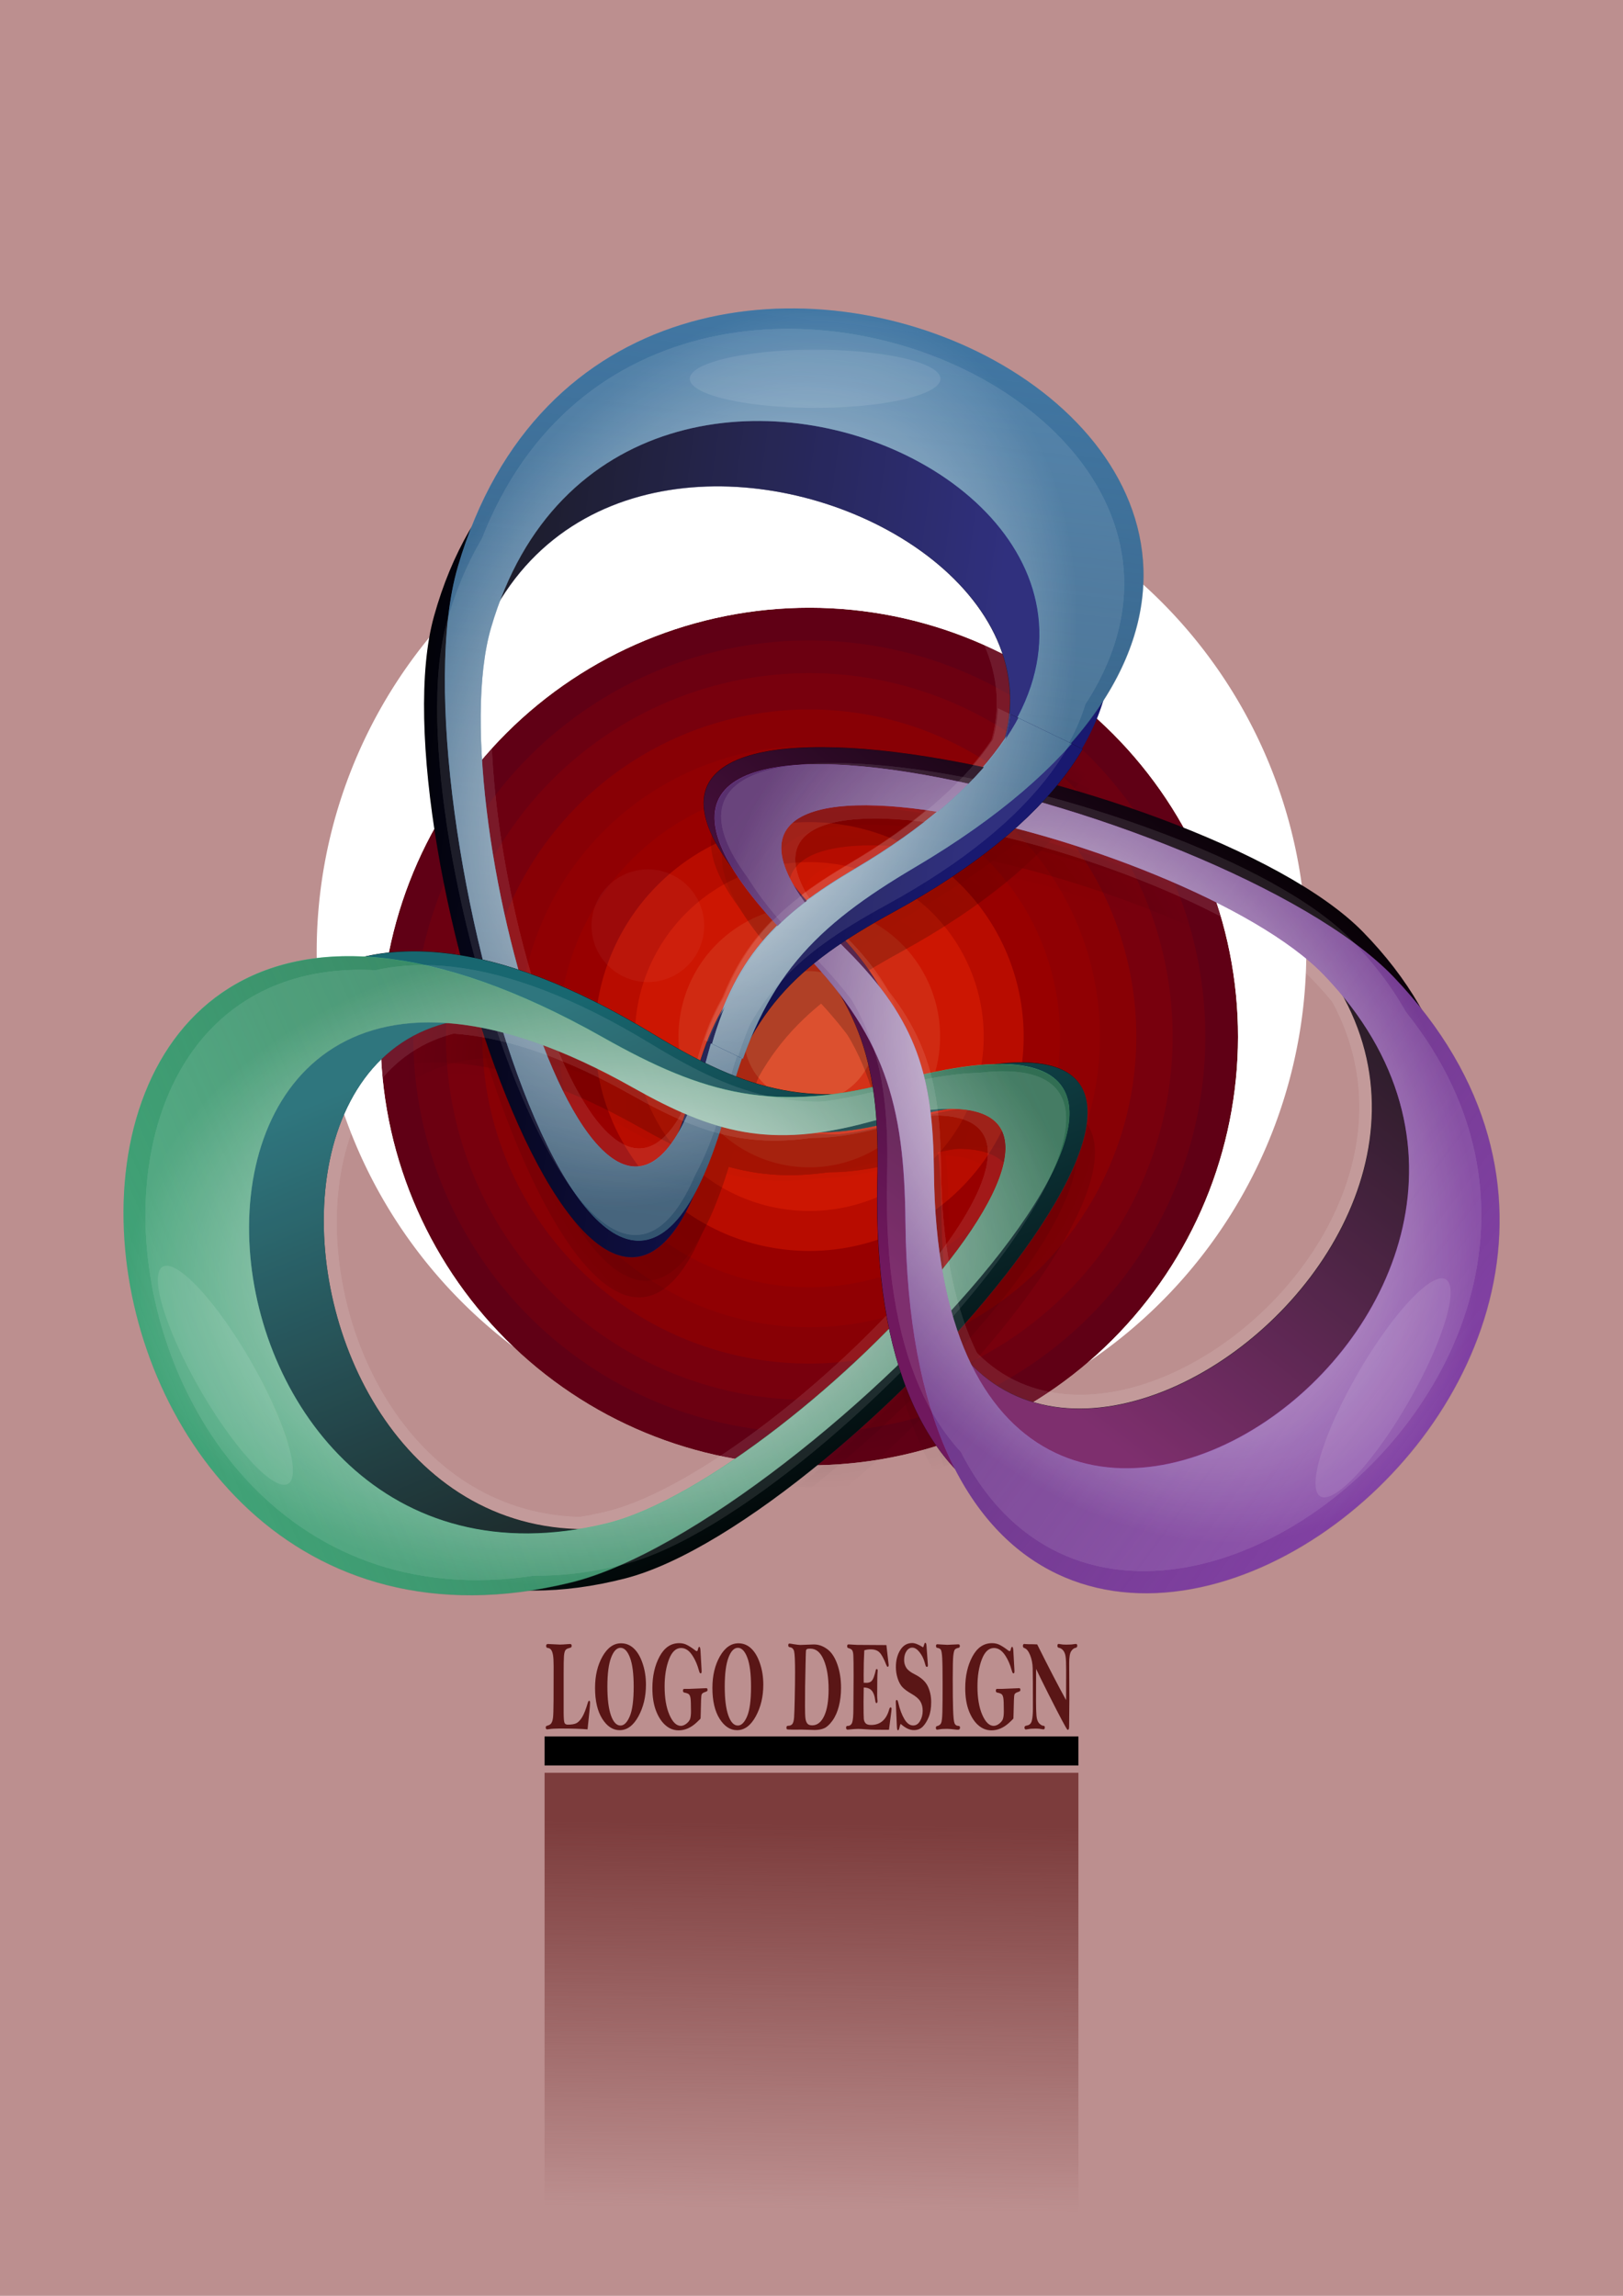 <svg xmlns="http://www.w3.org/2000/svg" xmlns:xlink="http://www.w3.org/1999/xlink" width="210mm" height="297mm" viewBox="0 0 744.094 1052.362"><defs><radialGradient xlink:href="#y" id="W" gradientUnits="userSpaceOnUse" cx="-665.286" cy="752.412" fx="-665.286" fy="752.412" r="321.429"/><radialGradient xlink:href="#y" id="aQ" gradientUnits="userSpaceOnUse" cx="-665.286" cy="752.412" fx="-665.286" fy="752.412" r="321.429"/><radialGradient xlink:href="#y" id="aP" gradientUnits="userSpaceOnUse" cx="-665.286" cy="752.412" fx="-665.286" fy="752.412" r="321.429"/><radialGradient xlink:href="#y" id="aO" gradientUnits="userSpaceOnUse" cx="-665.286" cy="752.412" fx="-665.286" fy="752.412" r="321.429"/><radialGradient xlink:href="#y" id="aN" gradientUnits="userSpaceOnUse" cx="-665.286" cy="752.412" fx="-665.286" fy="752.412" r="321.429"/><radialGradient gradientUnits="userSpaceOnUse" gradientTransform="matrix(1 0 0 1.469 0 -273.24)" r="254.828" fy="582.49" fx="-824.34" cy="582.49" cx="-824.34" id="aT" xlink:href="#b"/><radialGradient xlink:href="#y" id="aM" gradientUnits="userSpaceOnUse" cx="-665.286" cy="752.412" fx="-665.286" fy="752.412" r="321.429"/><radialGradient xlink:href="#y" id="aF" gradientUnits="userSpaceOnUse" cx="-665.286" cy="752.412" fx="-665.286" fy="752.412" r="321.429"/><radialGradient xlink:href="#y" id="aK" gradientUnits="userSpaceOnUse" cx="-665.286" cy="752.412" fx="-665.286" fy="752.412" r="321.429"/><radialGradient xlink:href="#y" id="aJ" gradientUnits="userSpaceOnUse" cx="-665.286" cy="752.412" fx="-665.286" fy="752.412" r="321.429"/><radialGradient xlink:href="#y" id="aI" gradientUnits="userSpaceOnUse" cx="-665.286" cy="752.412" fx="-665.286" fy="752.412" r="321.429"/><radialGradient xlink:href="#y" id="aH" gradientUnits="userSpaceOnUse" cx="-665.286" cy="752.412" fx="-665.286" fy="752.412" r="321.429"/><radialGradient xlink:href="#y" id="aG" gradientUnits="userSpaceOnUse" cx="-665.286" cy="752.412" fx="-665.286" fy="752.412" r="321.429"/><radialGradient xlink:href="#y" id="aq" gradientUnits="userSpaceOnUse" cx="-665.286" cy="752.412" fx="-665.286" fy="752.412" r="321.429"/><radialGradient xlink:href="#y" id="ax" gradientUnits="userSpaceOnUse" cx="-665.286" cy="752.412" fx="-665.286" fy="752.412" r="321.429"/><radialGradient xlink:href="#y" id="aC" gradientUnits="userSpaceOnUse" cx="-665.286" cy="752.412" fx="-665.286" fy="752.412" r="321.429"/><radialGradient xlink:href="#y" id="aB" gradientUnits="userSpaceOnUse" cx="-665.286" cy="752.412" fx="-665.286" fy="752.412" r="321.429"/><radialGradient r="254.828" fy="582.49" fx="-824.34" cy="582.49" cx="-824.34" gradientTransform="matrix(1 0 0 1.469 0 -273.24)" gradientUnits="userSpaceOnUse" id="aW" xlink:href="#l"/><radialGradient xlink:href="#y" id="aA" gradientUnits="userSpaceOnUse" cx="-665.286" cy="752.412" fx="-665.286" fy="752.412" r="321.429"/><radialGradient xlink:href="#y" id="az" gradientUnits="userSpaceOnUse" cx="-665.286" cy="752.412" fx="-665.286" fy="752.412" r="321.429"/><radialGradient xlink:href="#y" id="ay" gradientUnits="userSpaceOnUse" cx="-665.286" cy="752.412" fx="-665.286" fy="752.412" r="321.429"/><radialGradient xlink:href="#y" id="ar" gradientUnits="userSpaceOnUse" cx="-665.286" cy="752.412" fx="-665.286" fy="752.412" r="321.429"/><radialGradient xlink:href="#y" id="aw" gradientUnits="userSpaceOnUse" cx="-665.286" cy="752.412" fx="-665.286" fy="752.412" r="321.429"/><radialGradient xlink:href="#y" id="av" gradientUnits="userSpaceOnUse" cx="-665.286" cy="752.412" fx="-665.286" fy="752.412" r="321.429"/><radialGradient xlink:href="#y" id="au" gradientUnits="userSpaceOnUse" cx="-665.286" cy="752.412" fx="-665.286" fy="752.412" r="321.429"/><radialGradient xlink:href="#y" id="at" gradientUnits="userSpaceOnUse" cx="-665.286" cy="752.412" fx="-665.286" fy="752.412" r="321.429"/><radialGradient xlink:href="#y" id="as" gradientUnits="userSpaceOnUse" cx="-665.286" cy="752.412" fx="-665.286" fy="752.412" r="321.429"/><radialGradient xlink:href="#y" id="ad" gradientUnits="userSpaceOnUse" cx="-665.286" cy="752.412" fx="-665.286" fy="752.412" r="321.429"/><radialGradient xlink:href="#y" id="ak" gradientUnits="userSpaceOnUse" cx="-665.286" cy="752.412" fx="-665.286" fy="752.412" r="321.429"/><radialGradient xlink:href="#y" id="ap" gradientUnits="userSpaceOnUse" cx="-665.286" cy="752.412" fx="-665.286" fy="752.412" r="321.429"/><radialGradient xlink:href="#y" id="ao" gradientUnits="userSpaceOnUse" cx="-665.286" cy="752.412" fx="-665.286" fy="752.412" r="321.429"/><radialGradient xlink:href="#y" id="an" gradientUnits="userSpaceOnUse" cx="-665.286" cy="752.412" fx="-665.286" fy="752.412" r="321.429"/><radialGradient r="254.828" fy="582.49" fx="-824.34" cy="582.49" cx="-824.34" gradientTransform="matrix(1 0 0 1.469 0 -273.24)" gradientUnits="userSpaceOnUse" id="aZ" xlink:href="#x"/><radialGradient xlink:href="#y" id="am" gradientUnits="userSpaceOnUse" cx="-665.286" cy="752.412" fx="-665.286" fy="752.412" r="321.429"/><radialGradient xlink:href="#y" id="al" gradientUnits="userSpaceOnUse" cx="-665.286" cy="752.412" fx="-665.286" fy="752.412" r="321.429"/><radialGradient xlink:href="#y" id="ae" gradientUnits="userSpaceOnUse" cx="-665.286" cy="752.412" fx="-665.286" fy="752.412" r="321.429"/><radialGradient xlink:href="#b" id="bc" gradientUnits="userSpaceOnUse" gradientTransform="matrix(1 0 0 1.469 0 -273.24)" cx="-824.34" cy="582.49" fx="-824.34" fy="582.49" r="254.828"/><radialGradient xlink:href="#y" id="aj" gradientUnits="userSpaceOnUse" cx="-665.286" cy="752.412" fx="-665.286" fy="752.412" r="321.429"/><radialGradient xlink:href="#y" id="aE" gradientUnits="userSpaceOnUse" cx="-665.286" cy="752.412" fx="-665.286" fy="752.412" r="321.429"/><radialGradient xlink:href="#y" id="aL" gradientUnits="userSpaceOnUse" cx="-665.286" cy="752.412" fx="-665.286" fy="752.412" r="321.429"/><radialGradient xlink:href="#y" id="P" cx="-665.286" cy="752.412" fx="-665.286" fy="752.412" r="321.429" gradientUnits="userSpaceOnUse"/><radialGradient xlink:href="#y" id="ai" gradientUnits="userSpaceOnUse" cx="-665.286" cy="752.412" fx="-665.286" fy="752.412" r="321.429"/><radialGradient xlink:href="#y" id="S" gradientUnits="userSpaceOnUse" cx="-665.286" cy="752.412" fx="-665.286" fy="752.412" r="321.429"/><radialGradient xlink:href="#y" id="T" gradientUnits="userSpaceOnUse" cx="-665.286" cy="752.412" fx="-665.286" fy="752.412" r="321.429"/><radialGradient xlink:href="#y" id="U" gradientUnits="userSpaceOnUse" cx="-665.286" cy="752.412" fx="-665.286" fy="752.412" r="321.429"/><radialGradient xlink:href="#y" id="V" gradientUnits="userSpaceOnUse" cx="-665.286" cy="752.412" fx="-665.286" fy="752.412" r="321.429"/><radialGradient xlink:href="#y" id="ah" gradientUnits="userSpaceOnUse" cx="-665.286" cy="752.412" fx="-665.286" fy="752.412" r="321.429"/><radialGradient xlink:href="#y" id="R" gradientUnits="userSpaceOnUse" cx="-665.286" cy="752.412" fx="-665.286" fy="752.412" r="321.429"/><radialGradient xlink:href="#y" id="Y" gradientUnits="userSpaceOnUse" cx="-665.286" cy="752.412" fx="-665.286" fy="752.412" r="321.429"/><radialGradient xlink:href="#y" id="Z" gradientUnits="userSpaceOnUse" cx="-665.286" cy="752.412" fx="-665.286" fy="752.412" r="321.429"/><radialGradient xlink:href="#y" id="aa" gradientUnits="userSpaceOnUse" cx="-665.286" cy="752.412" fx="-665.286" fy="752.412" r="321.429"/><radialGradient xlink:href="#y" id="ab" gradientUnits="userSpaceOnUse" cx="-665.286" cy="752.412" fx="-665.286" fy="752.412" r="321.429"/><radialGradient xlink:href="#y" id="ac" gradientUnits="userSpaceOnUse" cx="-665.286" cy="752.412" fx="-665.286" fy="752.412" r="321.429"/><radialGradient xlink:href="#y" id="X" gradientUnits="userSpaceOnUse" cx="-665.286" cy="752.412" fx="-665.286" fy="752.412" r="321.429"/><radialGradient xlink:href="#y" id="Q" gradientUnits="userSpaceOnUse" cx="-665.286" cy="752.412" fx="-665.286" fy="752.412" r="321.429"/><radialGradient xlink:href="#y" id="af" gradientUnits="userSpaceOnUse" cx="-665.286" cy="752.412" fx="-665.286" fy="752.412" r="321.429"/><radialGradient xlink:href="#y" id="ag" gradientUnits="userSpaceOnUse" cx="-665.286" cy="752.412" fx="-665.286" fy="752.412" r="321.429"/><linearGradient id="n"><stop offset="0" stop-color="#32416f"/><stop offset="1" stop-color="#32416f" stop-opacity="0"/></linearGradient><linearGradient id="c"><stop offset="0" stop-color="#191970"/><stop offset="1" stop-color="#191970" stop-opacity="0"/></linearGradient><linearGradient xlink:href="#z" id="be" x1="365.491" y1="836.008" x2="363.391" y2="1012.452" gradientUnits="userSpaceOnUse"/><linearGradient xlink:href="#a" id="bb" gradientUnits="userSpaceOnUse" x1="-740" y1="940.934" x2="-1051.429" y2="40.934"/><linearGradient xlink:href="#c" id="ba" gradientUnits="userSpaceOnUse" x1="-694.286" y1="329.505" x2="-1145.714" y2="475.219"/><linearGradient id="x"><stop offset="0" stop-color="#fff"/><stop offset="1" stop-color="#fff" stop-opacity="0"/></linearGradient><linearGradient id="w"><stop offset="0" stop-color="#59306e"/><stop offset="1" stop-color="#59306e" stop-opacity="0"/></linearGradient><linearGradient y2="40.934" x2="-1051.429" y1="940.934" x1="-740" gradientUnits="userSpaceOnUse" id="aY" xlink:href="#w"/><linearGradient id="v"><stop offset="0" stop-color="#70185e"/><stop offset="1" stop-color="#70185e" stop-opacity="0"/></linearGradient><linearGradient y2="475.219" x2="-1145.714" y1="329.505" x1="-694.286" gradientUnits="userSpaceOnUse" id="aX" xlink:href="#v"/><linearGradient id="u"><stop offset="0" stop-color="#fff"/><stop offset="1" stop-color="#fff" stop-opacity="0"/></linearGradient><linearGradient id="t"><stop offset="0" stop-color="#47316e"/><stop offset="1" stop-color="#47316e" stop-opacity="0"/></linearGradient><linearGradient id="s"><stop offset="0" stop-color="#671870"/><stop offset="1" stop-color="#671870" stop-opacity="0"/></linearGradient><linearGradient id="r"><stop offset="0" stop-color="#fff"/><stop offset="1" stop-color="#fff" stop-opacity="0"/></linearGradient><linearGradient id="q"><stop offset="0" stop-color="#35316f"/><stop offset="1" stop-color="#35316f" stop-opacity="0"/></linearGradient><linearGradient id="p"><stop offset="0" stop-color="#4d1870"/><stop offset="1" stop-color="#4d1870" stop-opacity="0"/></linearGradient><linearGradient id="o"><stop offset="0" stop-color="#fff"/><stop offset="1" stop-color="#fff" stop-opacity="0"/></linearGradient><linearGradient id="y"><stop offset="0"/><stop offset="1" stop-opacity="0"/></linearGradient><linearGradient id="m"><stop offset="0" stop-color="#331870"/><stop offset="1" stop-color="#331870" stop-opacity="0"/></linearGradient><linearGradient id="l"><stop offset="0" stop-color="#fff"/><stop offset="1" stop-color="#fff" stop-opacity="0"/></linearGradient><linearGradient id="k"><stop offset="0" stop-color="#316e53"/><stop offset="1" stop-color="#316e53" stop-opacity="0"/></linearGradient><linearGradient y2="40.934" x2="-1051.429" y1="940.934" x1="-740" gradientUnits="userSpaceOnUse" id="aV" xlink:href="#k"/><linearGradient id="j"><stop offset="0" stop-color="#186770"/><stop offset="1" stop-color="#186770" stop-opacity="0"/></linearGradient><linearGradient y2="475.219" x2="-1145.714" y1="329.505" x1="-694.286" gradientUnits="userSpaceOnUse" id="aU" xlink:href="#j"/><linearGradient id="i"><stop offset="0" stop-color="#fff"/><stop offset="1" stop-color="#fff" stop-opacity="0"/></linearGradient><linearGradient id="h"><stop offset="0" stop-color="#316f66"/><stop offset="1" stop-color="#316f66" stop-opacity="0"/></linearGradient><linearGradient id="g"><stop offset="0" stop-color="#184d70"/><stop offset="1" stop-color="#184d70" stop-opacity="0"/></linearGradient><linearGradient id="f"><stop offset="0" stop-color="#fff"/><stop offset="1" stop-color="#fff" stop-opacity="0"/></linearGradient><linearGradient id="e"><stop offset="0" stop-color="#32656f"/><stop offset="1" stop-color="#32656f" stop-opacity="0"/></linearGradient><linearGradient id="d"><stop offset="0" stop-color="#183370"/><stop offset="1" stop-color="#183370" stop-opacity="0"/></linearGradient><linearGradient gradientUnits="userSpaceOnUse" y2="475.219" x2="-1145.714" y1="329.505" x1="-694.286" id="aR" xlink:href="#c"/><linearGradient gradientUnits="userSpaceOnUse" y2="40.934" x2="-1051.429" y1="940.934" x1="-740" id="aS" xlink:href="#a"/><linearGradient id="a"><stop offset="0" stop-color="#33546f"/><stop offset="1" stop-color="#33546f" stop-opacity="0"/></linearGradient><linearGradient id="b"><stop offset="0" stop-color="#fff"/><stop offset="1" stop-color="#fff" stop-opacity="0"/></linearGradient><linearGradient id="z"><stop offset="0" stop-color="#7c3c3c"/><stop offset="1" stop-color="#7c3c3c" stop-opacity="0"/></linearGradient><filter id="C" x="-.12" width="1.24" y="-.12" height="1.24" color-interpolation-filters="sRGB"><feGaussianBlur stdDeviation="33.714"/></filter><filter id="E" x="-.708" width="2.416" y="-.708" height="2.416" color-interpolation-filters="sRGB"><feGaussianBlur stdDeviation="33.714"/></filter><filter id="D" x="-.13" width="1.26" y="-.13" height="1.26" color-interpolation-filters="sRGB"><feGaussianBlur stdDeviation="33.714"/></filter><filter id="F" x="-.142" width="1.283" y="-.142" height="1.283" color-interpolation-filters="sRGB"><feGaussianBlur stdDeviation="33.714"/></filter><filter id="G" x="-.157" width="1.315" y="-.157" height="1.315" color-interpolation-filters="sRGB"><feGaussianBlur stdDeviation="33.714"/></filter><filter id="H" x="-.177" width="1.354" y="-.177" height="1.354" color-interpolation-filters="sRGB"><feGaussianBlur stdDeviation="33.714"/></filter><filter id="I" x="-.205" width="1.41" y="-.205" height="1.41" color-interpolation-filters="sRGB"><feGaussianBlur stdDeviation="33.714"/></filter><filter id="J" x="-.24" width="1.48" y="-.24" height="1.48" color-interpolation-filters="sRGB"><feGaussianBlur stdDeviation="33.714"/></filter><filter id="K" x="-.295" width="1.59" y="-.295" height="1.59" color-interpolation-filters="sRGB"><feGaussianBlur stdDeviation="33.714"/></filter><filter id="L" x="-.393" width="1.787" y="-.393" height="1.787" color-interpolation-filters="sRGB"><feGaussianBlur stdDeviation="33.714"/></filter><filter id="M" x="-.566" width="2.133" y="-.566" height="2.133" color-interpolation-filters="sRGB"><feGaussianBlur stdDeviation="33.714"/></filter><filter id="N" x="-.787" width="2.573" y="-.787" height="2.573" color-interpolation-filters="sRGB"><feGaussianBlur stdDeviation="33.714"/></filter><filter id="A" x="-.252" width="1.504" y="-.252" height="1.504" color-interpolation-filters="sRGB"><feGaussianBlur stdDeviation="47.64"/></filter><filter id="bd" x="-.288" width="1.576" y="-.288" height="1.576" color-interpolation-filters="sRGB"><feGaussianBlur stdDeviation="10.629"/></filter><clipPath clipPathUnits="userSpaceOnUse" id="O"><path d="M-1247.373 396.407A321.429 321.429 0 01-933.628 67.495a321.429 321.429 0 01328.933 313.721 321.429 321.429 0 01-313.698 328.956 321.429 321.429 0 01-328.977-313.675" transform="rotate(-25.74)" opacity=".5" fill="#dcb028" stroke-width="5"/></clipPath><clipPath clipPathUnits="userSpaceOnUse" id="B"><path d="M-2028.478 577.448a337.143 337.143 0 01329.083-344.992 337.143 337.143 0 01345.015 329.06 337.143 337.143 0 01-329.035 345.037 337.143 337.143 0 01-345.06-329.01" fill="gold" stroke-width="5"/></clipPath><clipPath clipPathUnits="userSpaceOnUse" id="aD"><path opacity=".5" fill="#b8860b" stroke-width="5" d="M-808.122 454.352h383.858v335.371h-383.858z"/></clipPath></defs><path fill="#bc8f8f" d="M0 0h744.094v1052.362H0z"/><path d="M145.254 441.619A226.857 226.857 0 01366.687 209.48 226.857 226.857 0 01598.84 430.898a226.857 226.857 0 01-221.4 232.168 226.857 226.857 0 01-232.185-221.384" fill="#fff" filter="url(#A)"/><g transform="matrix(.583 0 0 .583 1357.14 143.108)" clip-path="url(#B)"><path d="M-2028.478 577.448a337.143 337.143 0 01329.083-344.992 337.143 337.143 0 01345.015 329.06 337.143 337.143 0 01-329.035 345.037 337.143 337.143 0 01-345.06-329.01" fill="#600015" filter="url(#C)"/><path d="M-2002.77 576.842a311.429 311.429 0 01303.982-318.678 311.429 311.429 0 01318.7 303.96 311.429 311.429 0 01-303.938 318.722 311.429 311.429 0 01-318.743-303.917" fill="#6c0011" filter="url(#D)"/><path d="M-1748.556 570.851a57.143 57.143 0 0155.777-58.473 57.143 57.143 0 0158.477 55.773 57.143 57.143 0 01-55.768 58.48 57.143 57.143 0 01-58.485-55.764" fill="#ff0b00" filter="url(#E)"/><path d="M-1977.064 576.236a285.714 285.714 0 01278.884-292.365 285.714 285.714 0 01292.385 278.863 285.714 285.714 0 01-278.842 292.405 285.714 285.714 0 01-292.425-278.823" fill="#78000d" filter="url(#F)"/><path d="M-1948.5 575.563a257.143 257.143 0 01250.995-263.129 257.143 257.143 0 01263.147 250.977 257.143 257.143 0 01-250.958 263.164 257.143 257.143 0 01-263.182-250.94" fill="#880005" filter="url(#G)"/><path d="M-1919.937 574.89a228.571 228.571 0 01223.107-233.892 228.571 228.571 0 01233.909 223.09 228.571 228.571 0 01-223.075 233.924 228.571 228.571 0 01-233.939-223.058" fill="#900003" filter="url(#H)"/><path d="M-1888.517 574.15a197.143 197.143 0 01192.43-201.733 197.143 197.143 0 01201.746 192.416 197.143 197.143 0 01-192.402 201.76 197.143 197.143 0 01-201.772-192.388" fill="#980000" filter="url(#I)"/><path d="M-1859.953 573.477a168.571 168.571 0 01164.541-172.496 168.571 168.571 0 01172.507 164.53 168.571 168.571 0 01-164.517 172.518 168.571 168.571 0 01-172.53-164.505" fill="#b80c00" filter="url(#J)"/><path d="M-1828.534 572.736a137.143 137.143 0 01133.865-140.335 137.143 137.143 0 01140.345 133.854 137.143 137.143 0 01-133.845 140.354 137.143 137.143 0 01-140.363-133.835" fill="#cc1602" filter="url(#K)"/><path d="M-1794.257 571.928a102.857 102.857 0 01100.398-105.251 102.857 102.857 0 01105.259 100.39 102.857 102.857 0 01-100.384 105.266 102.857 102.857 0 01-105.273-100.376" fill="#d02a12" filter="url(#L)"/><path d="M-1762.838 571.188a71.429 71.429 0 0169.721-73.092 71.429 71.429 0 0173.097 69.716 71.429 71.429 0 01-69.71 73.102 71.429 71.429 0 01-73.107-69.706" fill="#d43218" filter="url(#M)"/><path d="M-1742.843 570.717a51.429 51.429 0 0150.2-52.626 51.429 51.429 0 0152.629 50.195 51.429 51.429 0 01-50.192 52.633 51.429 51.429 0 01-52.637-50.188" fill="#dc502f" filter="url(#N)"/></g><g clip-path="url(#O)" transform="scale(.583) rotate(25.74 -220.993 3659.113)" opacity=".2" fill="url(#P)"><g fill="url(#Q)"><g fill="url(#R)"><path d="M-779.57 273.845c-154.382-.961-331.396 102.314-294.715 307.283 31.69 177.075 442.716 598.229 374.285 266.088-18.803-91.268.527-141.763 51.428-212.87 172.038-240.332 33.344-359.476-130.998-360.5zm-14.674 91.06c131.453.819 242.392 96.119 104.783 288.354-40.714 56.877-56.177 97.27-41.136 170.272 54.736 265.672-274.036-71.201-299.383-212.84-29.34-163.95 112.25-246.556 235.736-245.786z" fill="url(#S)"/><path d="M-779.57 273.845c-154.382-.961-331.396 102.314-294.715 307.283 31.69 177.075 442.716 598.229 374.285 266.088-18.803-91.268.527-141.763 51.428-212.87 172.038-240.332 33.344-359.476-130.998-360.5zm-14.674 91.06c131.453.819 242.392 96.119 104.783 288.354-40.714 56.877-56.177 97.27-41.136 170.272 54.736 265.672-274.036-71.201-299.383-212.84-29.34-163.95 112.25-246.556 235.736-245.786z" fill="url(#T)"/><path d="M-779.57 208.132c-154.382-1.033-331.396 109.859-294.715 329.945 31.69 190.135 442.716 642.35 374.285 285.713-18.803-97.999.527-152.219 51.428-228.57 172.038-258.057 33.344-385.989-130.998-387.088zm-14.674 97.775c131.453.88 242.392 103.208 104.783 309.621-40.714 61.072-56.177 104.443-41.136 182.83 54.736 285.266-274.036-76.452-299.383-228.537-29.34-176.042 112.25-264.74 235.736-263.914z" fill="url(#U)"/><path d="M-779.57 208.132c-154.382-1.033-331.396 109.859-294.715 329.945 31.69 190.135 442.716 642.35 374.285 285.713-18.803-97.999.527-152.219 51.428-228.57 172.038-258.057 33.344-385.989-130.998-387.088zm-14.674 97.775c131.453.88 242.392 103.208 104.783 309.621-40.714 61.072-56.177 104.443-41.136 182.83 54.736 285.266-274.036-76.452-299.383-228.537-29.34-176.042 112.25-264.74 235.736-263.914z" fill="url(#V)"/><path d="M-779.57 208.132c-154.382-1.033-331.396 109.859-294.715 329.945 31.69 190.135 442.716 642.35 374.285 285.713-18.803-97.999.527-152.219 51.428-228.57 172.038-258.057 33.344-385.989-130.998-387.088zm-14.674 97.775c131.453.88 242.392 103.208 104.783 309.621-40.714 61.072-56.177 104.443-41.136 182.83 54.736 285.266-274.036-76.452-299.383-228.537-29.34-176.042 112.25-264.74 235.736-263.914z" fill="url(#W)"/></g><g transform="matrix(.955 0 0 .955 -37.041 26.495)" opacity=".1" fill="url(#X)"><path d="M-779.57 273.845c-154.382-.961-331.396 102.314-294.715 307.283 31.69 177.075 442.716 598.229 374.285 266.088-18.803-91.268.527-141.763 51.428-212.87 172.038-240.332 33.344-359.476-130.998-360.5zm-14.674 91.06c131.453.819 242.392 96.119 104.783 288.354-40.714 56.877-56.177 97.27-41.136 170.272 54.736 265.672-274.036-71.201-299.383-212.84-29.34-163.95 112.25-246.556 235.736-245.786z" fill="url(#Y)"/><path d="M-779.57 273.845c-154.382-.961-331.396 102.314-294.715 307.283 31.69 177.075 442.716 598.229 374.285 266.088-18.803-91.268.527-141.763 51.428-212.87 172.038-240.332 33.344-359.476-130.998-360.5zm-14.674 91.06c131.453.819 242.392 96.119 104.783 288.354-40.714 56.877-56.177 97.27-41.136 170.272 54.736 265.672-274.036-71.201-299.383-212.84-29.34-163.95 112.25-246.556 235.736-245.786z" fill="url(#Z)"/><path d="M-779.57 208.132c-154.382-1.033-331.396 109.859-294.715 329.945 31.69 190.135 442.716 642.35 374.285 285.713-18.803-97.999.527-152.219 51.428-228.57 172.038-258.057 33.344-385.989-130.998-387.088zm-14.674 97.775c131.453.88 242.392 103.208 104.783 309.621-40.714 61.072-56.177 104.443-41.136 182.83 54.736 285.266-274.036-76.452-299.383-228.537-29.34-176.042 112.25-264.74 235.736-263.914z" fill="url(#aa)"/><path d="M-779.57 208.132c-154.382-1.033-331.396 109.859-294.715 329.945 31.69 190.135 442.716 642.35 374.285 285.713-18.803-97.999.527-152.219 51.428-228.57 172.038-258.057 33.344-385.989-130.998-387.088zm-14.674 97.775c131.453.88 242.392 103.208 104.783 309.621-40.714 61.072-56.177 104.443-41.136 182.83 54.736 285.266-274.036-76.452-299.383-228.537-29.34-176.042 112.25-264.74 235.736-263.914z" fill="url(#ab)"/><path d="M-779.57 208.132c-154.382-1.033-331.396 109.859-294.715 329.945 31.69 190.135 442.716 642.35 374.285 285.713-18.803-97.999.527-152.219 51.428-228.57 172.038-258.057 33.344-385.989-130.998-387.088zm-14.674 97.775c131.453.88 242.392 103.208 104.783 309.621-40.714 61.072-56.177 104.443-41.136 182.83 54.736 285.266-274.036-76.452-299.383-228.537-29.34-176.042 112.25-264.74 235.736-263.914z" fill="url(#ac)"/></g></g><g transform="rotate(-120 -664.34 755.347)" fill="url(#ad)"><g fill="url(#ae)"><path d="M-779.57 273.845c-154.382-.961-331.396 102.314-294.715 307.283 31.69 177.075 442.716 598.229 374.285 266.088-18.803-91.268.527-141.763 51.428-212.87 172.038-240.332 33.344-359.476-130.998-360.5zm-14.674 91.06c131.453.819 242.392 96.119 104.783 288.354-40.714 56.877-56.177 97.27-41.136 170.272 54.736 265.672-274.036-71.201-299.383-212.84-29.34-163.95 112.25-246.556 235.736-245.786z" fill="url(#af)"/><path d="M-779.57 273.845c-154.382-.961-331.396 102.314-294.715 307.283 31.69 177.075 442.716 598.229 374.285 266.088-18.803-91.268.527-141.763 51.428-212.87 172.038-240.332 33.344-359.476-130.998-360.5zm-14.674 91.06c131.453.819 242.392 96.119 104.783 288.354-40.714 56.877-56.177 97.27-41.136 170.272 54.736 265.672-274.036-71.201-299.383-212.84-29.34-163.95 112.25-246.556 235.736-245.786z" fill="url(#ag)"/><path d="M-779.57 208.132c-154.382-1.033-331.396 109.859-294.715 329.945 31.69 190.135 442.716 642.35 374.285 285.713-18.803-97.999.527-152.219 51.428-228.57 172.038-258.057 33.344-385.989-130.998-387.088zm-14.674 97.775c131.453.88 242.392 103.208 104.783 309.621-40.714 61.072-56.177 104.443-41.136 182.83 54.736 285.266-274.036-76.452-299.383-228.537-29.34-176.042 112.25-264.74 235.736-263.914z" fill="url(#ah)"/><path d="M-779.57 208.132c-154.382-1.033-331.396 109.859-294.715 329.945 31.69 190.135 442.716 642.35 374.285 285.713-18.803-97.999.527-152.219 51.428-228.57 172.038-258.057 33.344-385.989-130.998-387.088zm-14.674 97.775c131.453.88 242.392 103.208 104.783 309.621-40.714 61.072-56.177 104.443-41.136 182.83 54.736 285.266-274.036-76.452-299.383-228.537-29.34-176.042 112.25-264.74 235.736-263.914z" fill="url(#ai)"/><path d="M-779.57 208.132c-154.382-1.033-331.396 109.859-294.715 329.945 31.69 190.135 442.716 642.35 374.285 285.713-18.803-97.999.527-152.219 51.428-228.57 172.038-258.057 33.344-385.989-130.998-387.088zm-14.674 97.775c131.453.88 242.392 103.208 104.783 309.621-40.714 61.072-56.177 104.443-41.136 182.83 54.736 285.266-274.036-76.452-299.383-228.537-29.34-176.042 112.25-264.74 235.736-263.914z" fill="url(#aj)"/></g><g transform="matrix(.955 0 0 .955 -37.041 26.495)" opacity=".1" fill="url(#ak)"><path d="M-779.57 273.845c-154.382-.961-331.396 102.314-294.715 307.283 31.69 177.075 442.716 598.229 374.285 266.088-18.803-91.268.527-141.763 51.428-212.87 172.038-240.332 33.344-359.476-130.998-360.5zm-14.674 91.06c131.453.819 242.392 96.119 104.783 288.354-40.714 56.877-56.177 97.27-41.136 170.272 54.736 265.672-274.036-71.201-299.383-212.84-29.34-163.95 112.25-246.556 235.736-245.786z" fill="url(#al)"/><path d="M-779.57 273.845c-154.382-.961-331.396 102.314-294.715 307.283 31.69 177.075 442.716 598.229 374.285 266.088-18.803-91.268.527-141.763 51.428-212.87 172.038-240.332 33.344-359.476-130.998-360.5zm-14.674 91.06c131.453.819 242.392 96.119 104.783 288.354-40.714 56.877-56.177 97.27-41.136 170.272 54.736 265.672-274.036-71.201-299.383-212.84-29.34-163.95 112.25-246.556 235.736-245.786z" fill="url(#am)"/><path d="M-779.57 208.132c-154.382-1.033-331.396 109.859-294.715 329.945 31.69 190.135 442.716 642.35 374.285 285.713-18.803-97.999.527-152.219 51.428-228.57 172.038-258.057 33.344-385.989-130.998-387.088zm-14.674 97.775c131.453.88 242.392 103.208 104.783 309.621-40.714 61.072-56.177 104.443-41.136 182.83 54.736 285.266-274.036-76.452-299.383-228.537-29.34-176.042 112.25-264.74 235.736-263.914z" fill="url(#an)"/><path d="M-779.57 208.132c-154.382-1.033-331.396 109.859-294.715 329.945 31.69 190.135 442.716 642.35 374.285 285.713-18.803-97.999.527-152.219 51.428-228.57 172.038-258.057 33.344-385.989-130.998-387.088zm-14.674 97.775c131.453.88 242.392 103.208 104.783 309.621-40.714 61.072-56.177 104.443-41.136 182.83 54.736 285.266-274.036-76.452-299.383-228.537-29.34-176.042 112.25-264.74 235.736-263.914z" fill="url(#ao)"/><path d="M-779.57 208.132c-154.382-1.033-331.396 109.859-294.715 329.945 31.69 190.135 442.716 642.35 374.285 285.713-18.803-97.999.527-152.219 51.428-228.57 172.038-258.057 33.344-385.989-130.998-387.088zm-14.674 97.775c131.453.88 242.392 103.208 104.783 309.621-40.714 61.072-56.177 104.443-41.136 182.83 54.736 285.266-274.036-76.452-299.383-228.537-29.34-176.042 112.25-264.74 235.736-263.914z" fill="url(#ap)"/></g></g><g transform="rotate(120 -664.34 755.347)" fill="url(#aq)"><g fill="url(#ar)"><path d="M-779.57 273.845c-154.382-.961-331.396 102.314-294.715 307.283 31.69 177.075 442.716 598.229 374.285 266.088-18.803-91.268.527-141.763 51.428-212.87 172.038-240.332 33.344-359.476-130.998-360.5zm-14.674 91.06c131.453.819 242.392 96.119 104.783 288.354-40.714 56.877-56.177 97.27-41.136 170.272 54.736 265.672-274.036-71.201-299.383-212.84-29.34-163.95 112.25-246.556 235.736-245.786z" fill="url(#as)"/><path d="M-779.57 273.845c-154.382-.961-331.396 102.314-294.715 307.283 31.69 177.075 442.716 598.229 374.285 266.088-18.803-91.268.527-141.763 51.428-212.87 172.038-240.332 33.344-359.476-130.998-360.5zm-14.674 91.06c131.453.819 242.392 96.119 104.783 288.354-40.714 56.877-56.177 97.27-41.136 170.272 54.736 265.672-274.036-71.201-299.383-212.84-29.34-163.95 112.25-246.556 235.736-245.786z" fill="url(#at)"/><path d="M-779.57 208.132c-154.382-1.033-331.396 109.859-294.715 329.945 31.69 190.135 442.716 642.35 374.285 285.713-18.803-97.999.527-152.219 51.428-228.57 172.038-258.057 33.344-385.989-130.998-387.088zm-14.674 97.775c131.453.88 242.392 103.208 104.783 309.621-40.714 61.072-56.177 104.443-41.136 182.83 54.736 285.266-274.036-76.452-299.383-228.537-29.34-176.042 112.25-264.74 235.736-263.914z" fill="url(#au)"/><path d="M-779.57 208.132c-154.382-1.033-331.396 109.859-294.715 329.945 31.69 190.135 442.716 642.35 374.285 285.713-18.803-97.999.527-152.219 51.428-228.57 172.038-258.057 33.344-385.989-130.998-387.088zm-14.674 97.775c131.453.88 242.392 103.208 104.783 309.621-40.714 61.072-56.177 104.443-41.136 182.83 54.736 285.266-274.036-76.452-299.383-228.537-29.34-176.042 112.25-264.74 235.736-263.914z" fill="url(#av)"/><path d="M-779.57 208.132c-154.382-1.033-331.396 109.859-294.715 329.945 31.69 190.135 442.716 642.35 374.285 285.713-18.803-97.999.527-152.219 51.428-228.57 172.038-258.057 33.344-385.989-130.998-387.088zm-14.674 97.775c131.453.88 242.392 103.208 104.783 309.621-40.714 61.072-56.177 104.443-41.136 182.83 54.736 285.266-274.036-76.452-299.383-228.537-29.34-176.042 112.25-264.74 235.736-263.914z" fill="url(#aw)"/></g><g transform="matrix(.955 0 0 .955 -37.041 26.495)" opacity=".1" fill="url(#ax)"><path d="M-779.57 273.845c-154.382-.961-331.396 102.314-294.715 307.283 31.69 177.075 442.716 598.229 374.285 266.088-18.803-91.268.527-141.763 51.428-212.87 172.038-240.332 33.344-359.476-130.998-360.5zm-14.674 91.06c131.453.819 242.392 96.119 104.783 288.354-40.714 56.877-56.177 97.27-41.136 170.272 54.736 265.672-274.036-71.201-299.383-212.84-29.34-163.95 112.25-246.556 235.736-245.786z" fill="url(#ay)"/><path d="M-779.57 273.845c-154.382-.961-331.396 102.314-294.715 307.283 31.69 177.075 442.716 598.229 374.285 266.088-18.803-91.268.527-141.763 51.428-212.87 172.038-240.332 33.344-359.476-130.998-360.5zm-14.674 91.06c131.453.819 242.392 96.119 104.783 288.354-40.714 56.877-56.177 97.27-41.136 170.272 54.736 265.672-274.036-71.201-299.383-212.84-29.34-163.95 112.25-246.556 235.736-245.786z" fill="url(#az)"/><path d="M-779.57 208.132c-154.382-1.033-331.396 109.859-294.715 329.945 31.69 190.135 442.716 642.35 374.285 285.713-18.803-97.999.527-152.219 51.428-228.57 172.038-258.057 33.344-385.989-130.998-387.088zm-14.674 97.775c131.453.88 242.392 103.208 104.783 309.621-40.714 61.072-56.177 104.443-41.136 182.83 54.736 285.266-274.036-76.452-299.383-228.537-29.34-176.042 112.25-264.74 235.736-263.914z" fill="url(#aA)"/><path d="M-779.57 208.132c-154.382-1.033-331.396 109.859-294.715 329.945 31.69 190.135 442.716 642.35 374.285 285.713-18.803-97.999.527-152.219 51.428-228.57 172.038-258.057 33.344-385.989-130.998-387.088zm-14.674 97.775c131.453.88 242.392 103.208 104.783 309.621-40.714 61.072-56.177 104.443-41.136 182.83 54.736 285.266-274.036-76.452-299.383-228.537-29.34-176.042 112.25-264.74 235.736-263.914z" fill="url(#aB)"/><path d="M-779.57 208.132c-154.382-1.033-331.396 109.859-294.715 329.945 31.69 190.135 442.716 642.35 374.285 285.713-18.803-97.999.527-152.219 51.428-228.57 172.038-258.057 33.344-385.989-130.998-387.088zm-14.674 97.775c131.453.88 242.392 103.208 104.783 309.621-40.714 61.072-56.177 104.443-41.136 182.83 54.736 285.266-274.036-76.452-299.383-228.537-29.34-176.042 112.25-264.74 235.736-263.914z" fill="url(#aC)"/></g></g><g clip-path="url(#aD)" transform="translate(.693 -.693)" fill="url(#aE)"><g fill="url(#aF)"><path d="M-779.57 273.845c-154.382-.961-331.396 102.314-294.715 307.283 31.69 177.075 442.716 598.229 374.285 266.088-18.803-91.268.527-141.763 51.428-212.87 172.038-240.332 33.344-359.476-130.998-360.5zm-14.674 91.06c131.453.819 242.392 96.119 104.783 288.354-40.714 56.877-56.177 97.27-41.136 170.272 54.736 265.672-274.036-71.201-299.383-212.84-29.34-163.95 112.25-246.556 235.736-245.786z" fill="url(#aG)"/><path d="M-779.57 273.845c-154.382-.961-331.396 102.314-294.715 307.283 31.69 177.075 442.716 598.229 374.285 266.088-18.803-91.268.527-141.763 51.428-212.87 172.038-240.332 33.344-359.476-130.998-360.5zm-14.674 91.06c131.453.819 242.392 96.119 104.783 288.354-40.714 56.877-56.177 97.27-41.136 170.272 54.736 265.672-274.036-71.201-299.383-212.84-29.34-163.95 112.25-246.556 235.736-245.786z" fill="url(#aH)"/><path d="M-779.57 208.132c-154.382-1.033-331.396 109.859-294.715 329.945 31.69 190.135 442.716 642.35 374.285 285.713-18.803-97.999.527-152.219 51.428-228.57 172.038-258.057 33.344-385.989-130.998-387.088zm-14.674 97.775c131.453.88 242.392 103.208 104.783 309.621-40.714 61.072-56.177 104.443-41.136 182.83 54.736 285.266-274.036-76.452-299.383-228.537-29.34-176.042 112.25-264.74 235.736-263.914z" fill="url(#aI)"/><path d="M-779.57 208.132c-154.382-1.033-331.396 109.859-294.715 329.945 31.69 190.135 442.716 642.35 374.285 285.713-18.803-97.999.527-152.219 51.428-228.57 172.038-258.057 33.344-385.989-130.998-387.088zm-14.674 97.775c131.453.88 242.392 103.208 104.783 309.621-40.714 61.072-56.177 104.443-41.136 182.83 54.736 285.266-274.036-76.452-299.383-228.537-29.34-176.042 112.25-264.74 235.736-263.914z" fill="url(#aJ)"/><path d="M-779.57 208.132c-154.382-1.033-331.396 109.859-294.715 329.945 31.69 190.135 442.716 642.35 374.285 285.713-18.803-97.999.527-152.219 51.428-228.57 172.038-258.057 33.344-385.989-130.998-387.088zm-14.674 97.775c131.453.88 242.392 103.208 104.783 309.621-40.714 61.072-56.177 104.443-41.136 182.83 54.736 285.266-274.036-76.452-299.383-228.537-29.34-176.042 112.25-264.74 235.736-263.914z" fill="url(#aK)"/></g><g transform="matrix(.955 0 0 .955 -37.041 26.495)" opacity=".1" fill="url(#aL)"><path d="M-779.57 273.845c-154.382-.961-331.396 102.314-294.715 307.283 31.69 177.075 442.716 598.229 374.285 266.088-18.803-91.268.527-141.763 51.428-212.87 172.038-240.332 33.344-359.476-130.998-360.5zm-14.674 91.06c131.453.819 242.392 96.119 104.783 288.354-40.714 56.877-56.177 97.27-41.136 170.272 54.736 265.672-274.036-71.201-299.383-212.84-29.34-163.95 112.25-246.556 235.736-245.786z" fill="url(#aM)"/><path d="M-779.57 273.845c-154.382-.961-331.396 102.314-294.715 307.283 31.69 177.075 442.716 598.229 374.285 266.088-18.803-91.268.527-141.763 51.428-212.87 172.038-240.332 33.344-359.476-130.998-360.5zm-14.674 91.06c131.453.819 242.392 96.119 104.783 288.354-40.714 56.877-56.177 97.27-41.136 170.272 54.736 265.672-274.036-71.201-299.383-212.84-29.34-163.95 112.25-246.556 235.736-245.786z" fill="url(#aN)"/><path d="M-779.57 208.132c-154.382-1.033-331.396 109.859-294.715 329.945 31.69 190.135 442.716 642.35 374.285 285.713-18.803-97.999.527-152.219 51.428-228.57 172.038-258.057 33.344-385.989-130.998-387.088zm-14.674 97.775c131.453.88 242.392 103.208 104.783 309.621-40.714 61.072-56.177 104.443-41.136 182.83 54.736 285.266-274.036-76.452-299.383-228.537-29.34-176.042 112.25-264.74 235.736-263.914z" fill="url(#aO)"/><path d="M-779.57 208.132c-154.382-1.033-331.396 109.859-294.715 329.945 31.69 190.135 442.716 642.35 374.285 285.713-18.803-97.999.527-152.219 51.428-228.57 172.038-258.057 33.344-385.989-130.998-387.088zm-14.674 97.775c131.453.88 242.392 103.208 104.783 309.621-40.714 61.072-56.177 104.443-41.136 182.83 54.736 285.266-274.036-76.452-299.383-228.537-29.34-176.042 112.25-264.74 235.736-263.914z" fill="url(#aP)"/><path d="M-779.57 208.132c-154.382-1.033-331.396 109.859-294.715 329.945 31.69 190.135 442.716 642.35 374.285 285.713-18.803-97.999.527-152.219 51.428-228.57 172.038-258.057 33.344-385.989-130.998-387.088zm-14.674 97.775c131.453.88 242.392 103.208 104.783 309.621-40.714 61.072-56.177 104.443-41.136 182.83 54.736 285.266-274.036-76.452-299.383-228.537-29.34-176.042 112.25-264.74 235.736-263.914z" fill="url(#aQ)"/></g></g></g><path d="M431.517 195.698c-80.816-39.586-199.902-30.17-232.529 86.737-28.186 100.997 81.016 426.176 129.165 234.46 13.23-52.682 36.162-74.302 80.889-98.752 151.168-82.639 108.506-180.306 22.475-222.445zm-30.755 44.097C469.575 273.5 503.7 351.622 382.785 417.723c-35.776 19.558-54.12 36.852-64.702 78.99-38.513 153.35-125.861-106.755-103.316-187.54 26.097-93.51 121.352-101.042 185.995-69.378z"/><path d="M-779.57 273.845c-154.382-.961-331.396 102.314-294.715 307.283 31.69 177.075 442.716 598.229 374.285 266.088-18.803-91.268.527-141.763 51.428-212.87 172.038-240.332 33.344-359.476-130.998-360.5zm-14.674 91.06c131.453.819 242.392 96.119 104.783 288.354-40.714 56.877-56.177 97.27-41.136 170.272 54.736 265.672-274.036-71.201-299.383-212.84-29.34-163.95 112.25-246.556 235.736-245.786z" fill="url(#aR)" transform="scale(.583) rotate(25.74 -155.072 3630.894)"/><path d="M448.152 161.194c-80.798-39.623-201.813-26.207-238.266 98.637-31.492 107.854 69.847 449.343 124.197 244.763 14.934-56.215 38.81-79.79 84.863-106.994 155.655-91.946 115.217-194.227 29.206-236.406zm-32.455 47.623c68.798 33.739 101.144 115.55-23.36 189.095-36.838 21.76-55.936 40.618-67.882 85.584-43.473 163.638-124.532-109.512-99.342-195.782 29.158-99.86 125.955-110.59 190.584-78.897z" fill="#4682b4"/><path d="M-779.57 208.132c-154.382-1.033-331.396 109.859-294.715 329.945 31.69 190.135 442.716 642.35 374.285 285.713-18.803-97.999.527-152.219 51.428-228.57 172.038-258.057 33.344-385.989-130.998-387.088zm-14.674 97.775c131.453.88 242.392 103.208 104.783 309.621-40.714 61.072-56.177 104.443-41.136 182.83 54.736 285.266-274.036-76.452-299.383-228.537-29.34-176.042 112.25-264.74 235.736-263.914z" fill="url(#aS)" transform="scale(.583) rotate(25.74 -155.072 3630.894)"/><path d="M-779.57 208.132c-154.382-1.033-331.396 109.859-294.715 329.945 31.69 190.135 442.716 642.35 374.285 285.713-18.803-97.999.527-152.219 51.428-228.57 172.038-258.057 33.344-385.989-130.998-387.088zm-14.674 97.775c131.453.88 242.392 103.208 104.783 309.621-40.714 61.072-56.177 104.443-41.136 182.83 54.736 285.266-274.036-76.452-299.383-228.537-29.34-176.042 112.25-264.74 235.736-263.914z" fill="url(#aT)" transform="scale(.583) rotate(25.74 -155.072 3630.894)"/><g opacity=".1" fill="#fff"><path d="M426.869 202.639c-77.185-37.807-190.92-28.814-222.08 82.84-26.92 96.459 77.375 407.026 123.36 223.924 12.636-50.314 34.538-70.962 77.254-94.314 144.376-78.926 103.63-172.204 21.466-212.45zm-29.374 42.116c65.722 32.191 98.314 106.802-17.169 169.933-34.168 18.678-51.687 35.195-61.794 75.44-36.783 146.46-120.206-101.957-98.674-179.113 24.925-89.309 115.9-96.501 177.637-66.26z"/><path d="M426.869 202.639c-77.185-37.807-190.92-28.814-222.08 82.84-26.92 96.459 77.375 407.026 123.36 223.924 12.636-50.314 34.538-70.962 77.254-94.314 144.376-78.926 103.63-172.204 21.466-212.45zm-29.374 42.116c65.722 32.191 98.314 106.802-17.169 169.933-34.168 18.678-51.687 35.195-61.794 75.44-36.783 146.46-120.206-101.957-98.674-179.113 24.925-89.309 115.9-96.501 177.637-66.26z"/><path d="M442.756 169.686c-77.167-37.843-192.744-25.03-227.56 94.204-30.076 103.008 66.71 429.152 118.617 233.766 14.263-53.69 37.065-76.206 81.05-102.187 148.66-87.814 110.04-185.5 27.893-225.783zm-30.997 45.483c65.707 32.222 96.6 110.358-22.31 180.598-35.183 20.782-53.423 38.793-64.831 81.738-41.52 156.285-118.937-104.59-94.879-186.985 27.848-95.372 120.295-105.62 182.02-75.35z"/><path d="M442.756 169.686c-77.167-37.843-192.744-25.03-227.56 94.204-30.076 103.008 66.71 429.152 118.617 233.766 14.263-53.69 37.065-76.206 81.05-102.187 148.66-87.814 110.04-185.5 27.893-225.783zm-30.997 45.483c65.707 32.222 96.6 110.358-22.31 180.598-35.183 20.782-53.423 38.793-64.831 81.738-41.52 156.285-118.937-104.59-94.879-186.985 27.848-95.372 120.295-105.62 182.02-75.35z"/><path d="M442.756 169.686c-77.167-37.843-192.744-25.03-227.56 94.204-30.076 103.008 66.71 429.152 118.617 233.766 14.263-53.69 37.065-76.206 81.05-102.187 148.66-87.814 110.04-185.5 27.893-225.783zm-30.997 45.483c65.707 32.222 96.6 110.358-22.31 180.598-35.183 20.782-53.423 38.793-64.831 81.738-41.52 156.285-118.937-104.59-94.879-186.985 27.848-95.372 120.295-105.62 182.02-75.35z"/></g><path d="M95.231 565.517c6.126 89.782 73.824 188.206 191.382 158.008 101.559-26.089 328.571-283.25 138.465-229.09-52.238 14.883-82.428 5.833-125.966-20.676-147.15-89.596-210.402-3.816-203.88 91.758zm53.567 4.587c-5.216-76.448 45.376-145.062 163.08-73.396 34.824 21.204 58.973 28.443 100.757 16.539 152.062-43.322-29.521 162.376-110.756 183.244-94.031 24.154-148.18-54.573-153.08-126.387z"/><path d="M-779.57 273.845c-154.382-.961-331.396 102.314-294.715 307.283 31.69 177.075 442.716 598.229 374.285 266.088-18.803-91.268.527-141.763 51.428-212.87 172.038-240.332 33.344-359.476-130.998-360.5zm-14.674 91.06c131.453.819 242.392 96.119 104.783 288.354-40.714 56.877-56.177 97.27-41.136 170.272 54.736 265.672-274.036-71.201-299.383-212.84-29.34-163.95 112.25-246.556 235.736-245.786z" fill="url(#aU)" transform="scale(-.583) rotate(85.74 198.603 -16.266)"/><path d="M57.033 568.363c6.085 89.785 78.21 187.879 204.555 157.026 109.15-26.654 354.218-285.161 149.873-229.94-56.151 15.175-88.505 6.286-135.092-19.996-157.454-88.828-225.814-2.668-219.336 92.91zm57.47 4.296c-5.18-76.45 49.498-145.369 175.442-74.317 37.263 21.022 63.144 28.132 108.058 15.995 163.451-44.17-32.574 162.604-119.881 183.924-101.06 24.678-158.751-53.786-163.618-125.602z" fill="#46b483"/><path d="M-779.57 208.132c-154.382-1.033-331.396 109.859-294.715 329.945 31.69 190.135 442.716 642.35 374.285 285.713-18.803-97.999.527-152.219 51.428-228.57 172.038-258.057 33.344-385.989-130.998-387.088zm-14.674 97.775c131.453.88 242.392 103.208 104.783 309.621-40.714 61.072-56.177 104.443-41.136 182.83 54.736 285.266-274.036-76.452-299.383-228.537-29.34-176.042 112.25-264.74 235.736-263.914z" fill="url(#aV)" transform="scale(-.583) rotate(85.74 198.603 -16.266)"/><path d="M-779.57 208.132c-154.382-1.033-331.396 109.859-294.715 329.945 31.69 190.135 442.716 642.35 374.285 285.713-18.803-97.999.527-152.219 51.428-228.57 172.038-258.057 33.344-385.989-130.998-387.088zm-14.674 97.775c131.453.88 242.392 103.208 104.783 309.621-40.714 61.072-56.177 104.443-41.136 182.83 54.736 285.266-274.036-76.452-299.383-228.537-29.34-176.042 112.25-264.74 235.736-263.914z" fill="url(#aW)" transform="scale(-.583) rotate(85.74 198.603 -16.266)"/><g opacity=".1" fill="#fff"><path d="M103.567 566.072c5.85 85.748 70.506 179.749 182.781 150.908 96.996-24.917 313.808-270.523 132.244-218.796-49.891 14.214-78.724 5.57-120.306-19.747-140.538-85.57-200.948-3.644-194.72 87.635zm51.16 4.38c-4.982-73.012 43.337-138.543 155.75-70.097 33.26 20.25 56.325 27.165 96.231 15.795 145.229-41.375-28.194 155.08-105.78 175.01-89.805 23.07-141.521-52.12-146.201-120.707z"/><path d="M103.567 566.072c5.85 85.748 70.506 179.749 182.781 150.908 96.996-24.917 313.808-270.523 132.244-218.796-49.891 14.214-78.724 5.57-120.306-19.747-140.538-85.57-200.948-3.644-194.72 87.635zm51.16 4.38c-4.982-73.012 43.337-138.543 155.75-70.097 33.26 20.25 56.325 27.165 96.231 15.795 145.229-41.375-28.194 155.08-105.78 175.01-89.805 23.07-141.521-52.12-146.201-120.707z"/><path d="M67.085 568.79c5.811 85.75 74.696 179.436 195.363 149.97 104.246-25.456 338.302-272.347 143.139-219.607-53.628 14.492-84.529 6.003-129.022-19.098-150.38-84.837-215.667-2.548-209.48 88.735zm54.888 4.103c-4.948-73.015 47.273-138.837 167.558-70.978 35.589 20.078 60.307 26.868 103.202 15.276 156.107-42.185-31.11 155.298-114.494 175.66-96.52 23.57-151.617-51.369-156.266-119.958z"/><path d="M67.085 568.79c5.811 85.75 74.696 179.436 195.363 149.97 104.246-25.456 338.302-272.347 143.139-219.607-53.628 14.492-84.529 6.003-129.022-19.098-150.38-84.837-215.667-2.548-209.48 88.735zm54.888 4.103c-4.948-73.015 47.273-138.837 167.558-70.978 35.589 20.078 60.307 26.868 103.202 15.276 156.107-42.185-31.11 155.298-114.494 175.66-96.52 23.57-151.617-51.369-156.266-119.958z"/><path d="M67.085 568.79c5.811 85.75 74.696 179.436 195.363 149.97 104.246-25.456 338.302-272.347 143.139-219.607-53.628 14.492-84.529 6.003-129.022-19.098-150.38-84.837-215.667-2.548-209.48 88.735zm54.888 4.103c-4.948-73.015 47.273-138.837 167.558-70.978 35.589 20.078 60.307 26.868 103.202 15.276 156.107-42.185-31.11 155.298-114.494 175.66-96.52 23.57-151.617-51.369-156.266-119.958z"/></g><g><path d="M583.647 671.84c74.69-50.197 126.08-158.036 41.148-244.745-73.373-74.909-409.587-142.926-267.63-5.37 39.008 37.798 46.265 68.468 45.077 119.428-4.017 172.234 101.896 184.121 181.405 130.687zm-22.811-48.684c-63.597 42.741-148.315 33.234-145.102-104.533.95-40.76-4.855-65.294-36.056-95.528-113.549-110.028 155.383-55.622 214.072 4.296 67.934 69.356 26.829 155.614-32.914 195.765z"/><path d="M-779.57 273.845c-154.382-.961-331.396 102.314-294.715 307.283 31.69 177.075 442.716 598.229 374.285 266.088-18.803-91.268.527-141.763 51.428-212.87 172.038-240.332 33.344-359.476-130.998-360.5zm-14.674 91.06c131.453.819 242.392 96.119 104.783 288.354-40.714 56.877-56.177 97.27-41.136 170.272 54.736 265.672-274.036-71.201-299.383-212.84-29.34-163.95 112.25-246.556 235.736-245.786z" fill="url(#aX)" transform="scale(-.583) rotate(-34.26 -3204.43 -79.695)"/><path d="M605.211 703.498c74.714-50.162 123.603-161.672 33.711-255.663-77.659-81.2-424.066-164.182-274.07-14.824 41.217 41.04 49.696 73.505 50.229 126.99 1.8 180.775 110.596 196.895 190.13 143.497zm-25.015-51.92c-63.617 42.713-150.642 29.82-152.081-114.777-.426-42.783-7.209-68.751-40.177-101.579C267.96 315.754 545.044 382.13 607.161 447.08c71.902 75.182 32.796 164.375-26.965 204.499z" fill="#8e46b4"/><path d="M-779.57 208.132c-154.382-1.033-331.396 109.859-294.715 329.945 31.69 190.135 442.716 642.35 374.285 285.713-18.803-97.999.527-152.219 51.428-228.57 172.038-258.057 33.344-385.989-130.998-387.088zm-14.674 97.775c131.453.88 242.392 103.208 104.783 309.621-40.714 61.072-56.177 104.443-41.136 182.83 54.736 285.266-274.036-76.452-299.383-228.537-29.34-176.042 112.25-264.74 235.736-263.914z" fill="url(#aY)" transform="scale(-.583) rotate(-34.26 -3204.43 -79.695)"/><path d="M-779.57 208.132c-154.382-1.033-331.396 109.859-294.715 329.945 31.69 190.135 442.716 642.35 374.285 285.713-18.803-97.999.527-152.219 51.428-228.57 172.038-258.057 33.344-385.989-130.998-387.088zm-14.674 97.775c131.453.88 242.392 103.208 104.783 309.621-40.714 61.072-56.177 104.443-41.136 182.83 54.736 285.266-274.036-76.452-299.383-228.537-29.34-176.042 112.25-264.74 235.736-263.914z" fill="url(#aZ)" transform="scale(-.583) rotate(-34.26 -3204.43 -79.695)"/><g opacity=".1" fill="#fff"><path d="M579.96 664.344c71.334-47.941 120.414-150.935 39.3-233.748-70.077-71.542-391.184-136.503-255.605-5.128 37.255 36.1 44.186 65.391 43.051 114.06-3.836 164.496 97.318 175.85 173.254 124.816zm-21.786-46.497c-60.74 40.821-141.65 31.741-138.582-99.835.908-38.93-4.637-62.36-34.436-91.236-108.446-105.084 148.4-53.123 204.453 4.103 64.882 66.24 25.623 148.622-31.435 186.968z"/><path d="M579.96 664.344c71.334-47.941 120.414-150.935 39.3-233.748-70.077-71.542-391.184-136.503-255.605-5.128 37.255 36.1 44.186 65.391 43.051 114.06-3.836 164.496 97.318 175.85 173.254 124.816zm-21.786-46.497c-60.74 40.821-141.65 31.741-138.582-99.835.908-38.93-4.637-62.36-34.436-91.236-108.446-105.084 148.4-53.123 204.453 4.103 64.882 66.24 25.623 148.622-31.435 186.968z"/><path d="M600.555 694.58c71.356-47.909 118.049-154.408 32.196-244.176-74.169-77.551-405.01-156.804-261.755-14.158 39.365 39.197 47.464 70.202 47.972 121.285 1.719 172.65 105.627 188.047 181.587 137.048zm-23.891-49.587c-60.759 40.793-143.873 28.479-145.247-109.62-.407-40.86-6.885-65.662-38.372-97.015-114.587-114.1 150.046-50.706 209.373 11.326 68.67 71.803 31.322 156.988-25.754 195.309z"/><path d="M600.555 694.58c71.356-47.909 118.049-154.408 32.196-244.176-74.169-77.551-405.01-156.804-261.755-14.158 39.365 39.197 47.464 70.202 47.972 121.285 1.719 172.65 105.627 188.047 181.587 137.048zm-23.891-49.587c-60.759 40.793-143.873 28.479-145.247-109.62-.407-40.86-6.885-65.662-38.372-97.015-114.587-114.1 150.046-50.706 209.373 11.326 68.67 71.803 31.322 156.988-25.754 195.309z"/><path d="M600.555 694.58c71.356-47.909 118.049-154.408 32.196-244.176-74.169-77.551-405.01-156.804-261.755-14.158 39.365 39.197 47.464 70.202 47.972 121.285 1.719 172.65 105.627 188.047 181.587 137.048zm-23.891-49.587c-60.759 40.793-143.873 28.479-145.247-109.62-.407-40.86-6.885-65.662-38.372-97.015-114.587-114.1 150.046-50.706 209.373 11.326 68.67 71.803 31.322 156.988-25.754 195.309z"/></g></g><g transform="scale(.583) rotate(25.74 -153.901 3632.758)" clip-path="url(#aD)"><path d="M-779.57 273.845c-154.382-.961-331.396 102.314-294.715 307.283 31.69 177.075 442.716 598.229 374.285 266.088-18.803-91.268.527-141.763 51.428-212.87 172.038-240.332 33.344-359.476-130.998-360.5zm-14.674 91.06c131.453.819 242.392 96.119 104.783 288.354-40.714 56.877-56.177 97.27-41.136 170.272 54.736 265.672-274.036-71.201-299.383-212.84-29.34-163.95 112.25-246.556 235.736-245.786z"/><path d="M-779.57 273.845c-154.382-.961-331.396 102.314-294.715 307.283 31.69 177.075 442.716 598.229 374.285 266.088-18.803-91.268.527-141.763 51.428-212.87 172.038-240.332 33.344-359.476-130.998-360.5zm-14.674 91.06c131.453.819 242.392 96.119 104.783 288.354-40.714 56.877-56.177 97.27-41.136 170.272 54.736 265.672-274.036-71.201-299.383-212.84-29.34-163.95 112.25-246.556 235.736-245.786z" fill="url(#ba)"/><path d="M-779.57 208.132c-154.382-1.033-331.396 109.859-294.715 329.945 31.69 190.135 442.716 642.35 374.285 285.713-18.803-97.999.527-152.219 51.428-228.57 172.038-258.057 33.344-385.989-130.998-387.088zm-14.674 97.775c131.453.88 242.392 103.208 104.783 309.621-40.714 61.072-56.177 104.443-41.136 182.83 54.736 285.266-274.036-76.452-299.383-228.537-29.34-176.042 112.25-264.74 235.736-263.914z" fill="#4682b4"/><path d="M-779.57 208.132c-154.382-1.033-331.396 109.859-294.715 329.945 31.69 190.135 442.716 642.35 374.285 285.713-18.803-97.999.527-152.219 51.428-228.57 172.038-258.057 33.344-385.989-130.998-387.088zm-14.674 97.775c131.453.88 242.392 103.208 104.783 309.621-40.714 61.072-56.177 104.443-41.136 182.83 54.736 285.266-274.036-76.452-299.383-228.537-29.34-176.042 112.25-264.74 235.736-263.914z" fill="url(#bb)"/><path d="M-779.57 208.132c-154.382-1.033-331.396 109.859-294.715 329.945 31.69 190.135 442.716 642.35 374.285 285.713-18.803-97.999.527-152.219 51.428-228.57 172.038-258.057 33.344-385.989-130.998-387.088zm-14.674 97.775c131.453.88 242.392 103.208 104.783 309.621-40.714 61.072-56.177 104.443-41.136 182.83 54.736 285.266-274.036-76.452-299.383-228.537-29.34-176.042 112.25-264.74 235.736-263.914z" fill="url(#bc)"/><g opacity=".1" fill="#fff"><path d="M-781.582 288.035c-147.445-.919-316.505 97.716-281.472 293.475 30.266 169.119 422.823 571.348 357.467 254.131-17.959-87.166.503-135.393 49.117-203.305 164.307-229.532 31.846-343.323-125.112-344.3zm-14.014 86.968c125.546.782 231.5 91.8 100.075 275.397-38.886 54.321-53.653 92.898-39.289 162.62 52.277 253.735-261.721-68-285.93-203.275-28.022-156.583 107.206-235.477 225.144-234.742z"/><path d="M-781.582 288.035c-147.445-.919-316.505 97.716-281.472 293.475 30.266 169.119 422.823 571.348 357.467 254.131-17.959-87.166.503-135.393 49.117-203.305 164.307-229.532 31.846-343.323-125.112-344.3zm-14.014 86.968c125.546.782 231.5 91.8 100.075 275.397-38.886 54.321-53.653 92.898-39.289 162.62 52.277 253.735-261.721-68-285.93-203.275-28.022-156.583 107.206-235.477 225.144-234.742z"/><path d="M-781.582 225.274c-147.445-.986-316.505 104.923-281.472 315.12 30.266 181.591 422.823 613.487 357.467 272.874-17.959-93.595.503-145.379 49.117-218.3 164.307-246.46 31.846-368.644-125.112-369.694zm-14.014 93.382c125.546.84 231.5 98.57 100.075 295.709-38.886 58.327-53.653 99.75-39.289 174.614 52.277 272.448-261.721-73.017-285.93-218.268-28.022-168.131 107.206-252.844 225.144-252.055z"/><path d="M-781.582 225.274c-147.445-.986-316.505 104.923-281.472 315.12 30.266 181.591 422.823 613.487 357.467 272.874-17.959-93.595.503-145.379 49.117-218.3 164.307-246.46 31.846-368.644-125.112-369.694zm-14.014 93.382c125.546.84 231.5 98.57 100.075 295.709-38.886 58.327-53.653 99.75-39.289 174.614 52.277 272.448-261.721-73.017-285.93-218.268-28.022-168.131 107.206-252.844 225.144-252.055z"/><path d="M-781.582 225.274c-147.445-.986-316.505 104.923-281.472 315.12 30.266 181.591 422.823 613.487 357.467 272.874-17.959-93.595.503-145.379 49.117-218.3 164.307-246.46 31.846-368.644-125.112-369.694zm-14.014 93.382c125.546.84 231.5 98.57 100.075 295.709-38.886 58.327-53.653 99.75-39.289 174.614 52.277 272.448-261.721-73.017-285.93-218.268-28.022-168.131 107.206-252.844 225.144-252.055z"/></g></g><path d="M-837.13 640.548a44.286 44.286 0 0143.226-45.316 44.286 44.286 0 0145.32 43.224 44.286 44.286 0 01-43.22 45.322 44.286 44.286 0 01-45.326-43.217" opacity=".2" fill="#fff" filter="url(#bd)" transform="matrix(.583 0 0 .583 759.254 51.51)"/><path d="M316.268 173.944a57.457 13.323 0 0156.083-13.634 57.457 13.323 0 0158.799 13.004 57.457 13.323 0 01-56.075 13.636 57.457 13.323 0 01-58.807-13.002M132.322 679.99a13.323 57.457-30 01-39.848-41.753 13.323 57.457-30 01-18.138-57.423 13.323 57.457-30 0139.846 41.745 13.323 57.457-30 0118.143 57.429M662.544 586.268a13.323 57.457 30 01-16.235 55.387 13.323 57.457 30 01-40.66 44.419 13.323 57.457 30 0116.228-55.38 13.323 57.457 30 0140.664-44.427" opacity=".1" fill="#fff"/><path style="line-height:125%;-inkscape-font-specification:'Bell MT, Bold';text-align:start" d="M269.378 792.71q-4.147-.38-12.904-.38-3.051 0-4.959.322-.464.058-.68.058-.63 0-.63-.877 0-.409.166-.555.166-.175.813-.35 1.028-.264 1.575-1.053.548-.818.763-2.396.232-1.608.266-8.125.033-6.546.033-15.548 0-3.595-.299-5.202-.298-1.637-.862-2.367-.548-.76-1.56-.848-.712-.058-.712-.935t.812-.877l5.507.263q1.277 0 3.565-.204.83-.059 1.128-.059.697 0 .697.848 0 .468-.233.672-.215.175-1.11.41-1.112.262-1.576.993-.448.73-.614 2.542-.15 1.812-.15 8.125v17.74q.017 4.091.415 4.88.398.76 1.51.76 2.72 0 4.046-.73 1.327-.76 2.521-2.718 1.211-1.958 2.588-6.576.282-.935.58-.935.448 0 .448.847 0 1.9-1.145 12.275zM284.735 753.256q3.35 0 5.855 2.367 2.52 2.367 4.03 6.868 1.526 4.472 1.526 9.761 0 8.183-3.467 14.525-3.466 6.313-8.59 6.313-4.661 0-7.978-5.231-3.3-5.232-3.3-14.145 0-8.417 3.416-14.438 3.433-6.02 8.508-6.02zm5.788 19.873q0-8.855-1.708-13.327-1.708-4.471-4.329-4.471-2.603 0-4.312 4.5-1.708 4.472-1.708 13.298 0 8.475 1.625 13.151 1.642 4.676 4.395 4.676 2.438 0 4.23-4.208 1.807-4.238 1.807-13.619zM321.156 756.734l.481 8.475q.033.585.033.935 0 .906-.448.906-.414 0-.696-1.023-1.294-4.705-3.417-7.657-2.106-2.951-4.86-2.951-3.548 0-5.555 5.23-1.99 5.232-1.99 12.363 0 7.95 2.205 13.035 2.223 5.056 5.225 5.056 1.277 0 2.587-1.023 1.327-1.052 1.692-2.221.381-1.199.381-3.42 0-4.91-.232-6.108-.216-1.227-.73-1.695-.514-.468-2.09-.789-.613-.117-.613-.848 0-.847.58-.847h2.505l7.645-.322q.514 0 .514.76 0 .439-.199.614-.199.146-1.393.585-.895.35-1.144 1.052-.249.701-.381 8.826-.034 1.812-.067 2.045-.033.205-1.973 1.988-1.924 1.753-3.98 2.63-2.04.848-4.064.848-3.417 0-6.104-2.368-2.686-2.367-4.328-6.663-1.642-4.325-1.642-10.287 0-8.417 3.284-14.525 3.3-6.138 9.022-6.138 2.023 0 3.649.877 1.642.848 3.715 2.455.414.322.713.322.332 0 .514-.848.232-1.11.614-1.11.447 0 .547 1.84zM338.537 753.256q3.35 0 5.855 2.367 2.52 2.367 4.03 6.868 1.526 4.472 1.526 9.761 0 8.183-3.467 14.525-3.466 6.313-8.59 6.313-4.661 0-7.978-5.231-3.3-5.232-3.3-14.145 0-8.417 3.416-14.438 3.433-6.02 8.508-6.02zm5.788 19.873q0-8.855-1.708-13.327-1.708-4.471-4.329-4.471-2.603 0-4.312 4.5-1.708 4.472-1.708 13.298 0 8.475 1.625 13.151 1.642 4.676 4.395 4.676 2.438 0 4.23-4.208 1.807-4.238 1.807-13.619zM373.482 793.002q-.73 0-5.987-.175l-3.65.03-2.139-.06q-.762 0-.961-.175-.183-.146-.183-.701 0-.848.713-.848 1.36 0 1.99-.818.63-.818.797-3.01.165-2.192.298-8.738.15-6.547.15-12.041 0-7.745-.432-9.498-.415-1.783-2.09-1.93-.597-.087-.597-.876 0-.79.531-.79.315 0 2.14.322 2.023.322 2.819.322l6.286-.234q3.15 0 6.07 2.133 2.919 2.105 4.627 6.927 1.725 4.793 1.725 10.872 0 4.5-1.012 8.416-.995 3.887-2.902 6.547-1.907 2.66-3.782 3.507-1.874.818-4.411.818zm-1.128-2.133q3.483 0 5.506-4.296 2.024-4.296 2.024-12.275 0-8.095-2.19-13.327-2.172-5.26-6.186-5.26-1.376 0-1.658.292-.266.263-.332.555-.066.293-.199 6.547l-.199 9.907q-.05 3.653-.05 9.06 0 4.062.2 5.611.198 1.52.878 2.367.68.819 2.206.819zM406.387 754.074q.53 4.56 1.044 9.118 0 .848-.48.848-.266 0-.598-.818-1.708-4.384-3.134-5.787-1.41-1.403-4.08-1.403-1.493 0-2.886.439-.298 5.173-.298 11.34 0 1.051.033 3.535l1.26.03q1.178 0 2.024-.556.862-.584 1.459-2.425.597-1.87.68-2.397.15-.935.514-.935.465 0 .465.701 0 .205-.034.468-.199 1.812-.199 10.842 0 1.257.116 2.28.034.292.034.497 0 .818-.531.818-.365 0-.564-1.549-.332-2.718-1.51-4.12-1.177-1.433-3.714-1.491-.083 4.91-.083 6.459 0 6.663.116 7.92.116 1.256.846 2.046.73.76 2.47.76 6.32 0 8.31-7.073.282-.994.614-.994.48 0 .48.702 0 .467-.099 1.198l-1.078 8.388-6.004-.03q-2.537-.029-4.743-.204-2.19-.176-3.433-.176-1.393 0-4.196.293-.348.058-.514.058-.78 0-.78-.906 0-.818.63-.818 1.61 0 2.157-1.52.563-1.549.563-6.283l.1-15.051q0-7.716-.116-9.47-.1-1.782-.564-2.396-.464-.643-1.742-.964-.53-.117-.53-.819 0-.876.613-.876l3.997.233 13.385.088zM423.22 755.126q.216-.38.432-1.169.248-.935.563-.935.448 0 .548 1.286l.58 8.008.067.964q0 .79-.448.79-.332 0-.481-.264-.15-.292-.564-1.812-.713-2.6-2.355-4.676-1.642-2.075-3.3-2.075-1.61 0-2.687 1.637-1.062 1.607-1.062 4.062 0 1.958.995 3.536.995 1.579 3.832 2.981 4.444 2.221 6.02 5.495 1.559 3.273 1.559 7.277 0 4.091-1.144 6.868-1.145 2.776-2.737 4.384-1.592 1.578-4.08 1.578-1.41 0-2.919-.702-1.51-.73-3.118-2.162-.332.672-.564 1.753-.265 1.198-.663 1.198-.415 0-.498-1.578l-.48-10.609q-.034-.701-.034-.876 0-.848.498-.848.365 0 .696 1.461 1.012 4.384 2.753 7.307 1.725 2.922 4.03 2.922 1.958 0 3.152-2.046 1.21-2.045 1.21-4.646t-1.11-4.384q-1.112-1.783-3.998-3.42-2.803-1.607-4.18-3.068-1.36-1.461-2.188-4.004-.813-2.572-.813-5.202 0-4.588 2.007-7.803 2.023-3.215 5.49-3.215 1.873 0 4.991 1.987zM429.738 753.694q.58 0 2.389.146 1.376.117 2.189.117l5.091-.233q.647 0 .647.789 0 .701-.58.818-1.31.234-1.758.877-.431.613-.68 2.893-.232 2.28-.232 10.316 0 9.236.165 14.292.166 5.026.664 6.225.514 1.169 1.691 1.169.813 0 .813.76 0 1.022-.879 1.022-.249 0-.73-.029-3.118-.38-4.262-.38-2.504 0-3.698.263-.63.117-.896.117-.614 0-.614-.847 0-.672.514-.79 1.41-.32 1.891-1.373.498-1.081.597-5.144.1-4.062.1-12.625 0-9.03-.183-12.07-.182-3.069-.613-3.77-.415-.701-1.61-.877-.63-.088-.63-.906 0-.76.614-.76zM464.583 756.734l.481 8.475q.034.585.034.935 0 .906-.448.906-.415 0-.697-1.023-1.293-4.705-3.416-7.657-2.107-2.951-4.86-2.951-3.549 0-5.556 5.23-1.99 5.232-1.99 12.363 0 7.95 2.206 13.035 2.222 5.056 5.224 5.056 1.277 0 2.587-1.023 1.327-1.052 1.692-2.221.382-1.199.382-3.42 0-4.91-.233-6.108-.215-1.227-.73-1.695-.513-.468-2.089-.789-.614-.117-.614-.848 0-.847.58-.847h2.505l7.646-.322q.514 0 .514.76 0 .439-.2.614-.198.146-1.392.585-.896.35-1.145 1.052-.248.701-.381 8.826-.033 1.812-.066 2.045-.034.205-1.974 1.988-1.924 1.753-3.98 2.63-2.04.848-4.064.848-3.416 0-6.103-2.368-2.687-2.367-4.329-6.663-1.642-4.325-1.642-10.287 0-8.417 3.284-14.525 3.3-6.138 9.022-6.138 2.024 0 3.65.877 1.641.848 3.714 2.455.415.322.713.322.332 0 .514-.848.233-1.11.614-1.11.448 0 .547 1.84zM475.513 753.753q7.944 15.927 13.251 25.543.017-1.988.017-2.572l.017-11.573q0-4.092-.266-5.845-.265-1.783-1.127-2.806-.863-1.023-2.007-1.198-.614-.117-.614-.906 0-.848.564-.848.315 0 .813.117.945.205 2.77.205 2.288 0 3.482-.234.498-.088.846-.088.63 0 .63.848 0 .818-.846.964-1.044.175-1.957 1.549-.895 1.374-.895 5.407l.083 16.541-.116 12.45q0 1.608-.564 1.608-.15 0-.349-.176-.199-.175-2.288-4.033-2.073-3.887-6.187-12.011-4.096-8.154-5.755-11.69-.033.789-.033 14.7 0 4.296.2 6.75.215 2.426 1.293 3.537 1.095 1.081 1.974 1.081.563 0 .563.76 0 .877-.597.877-.381 0-.962-.117-.995-.234-2.537-.234-2.471 0-3.582.263-.697.146-.995.146-.647 0-.647-.964 0-.701 1.045-.848 1.874-.263 2.338-2.28.481-2.016.481-5.494 0-15.08-.1-18.44-.082-3.362-1.194-6.08-1.094-2.717-2.653-3.244-.647-.204-.647-.905 0-.965.68-.965.166 0 .48.058.382.059 1.377.059 2.157 0 4.014.087z" font-weight="700" font-size="45.089" font-family="Bell MT" letter-spacing="0" word-spacing="0" fill="#5a1616"/><path d="M249.674 795.961h244.747v13.32H249.674z"/><path fill="url(#be)" d="M249.674 812.61h244.747v236.402H249.674z"/></svg>